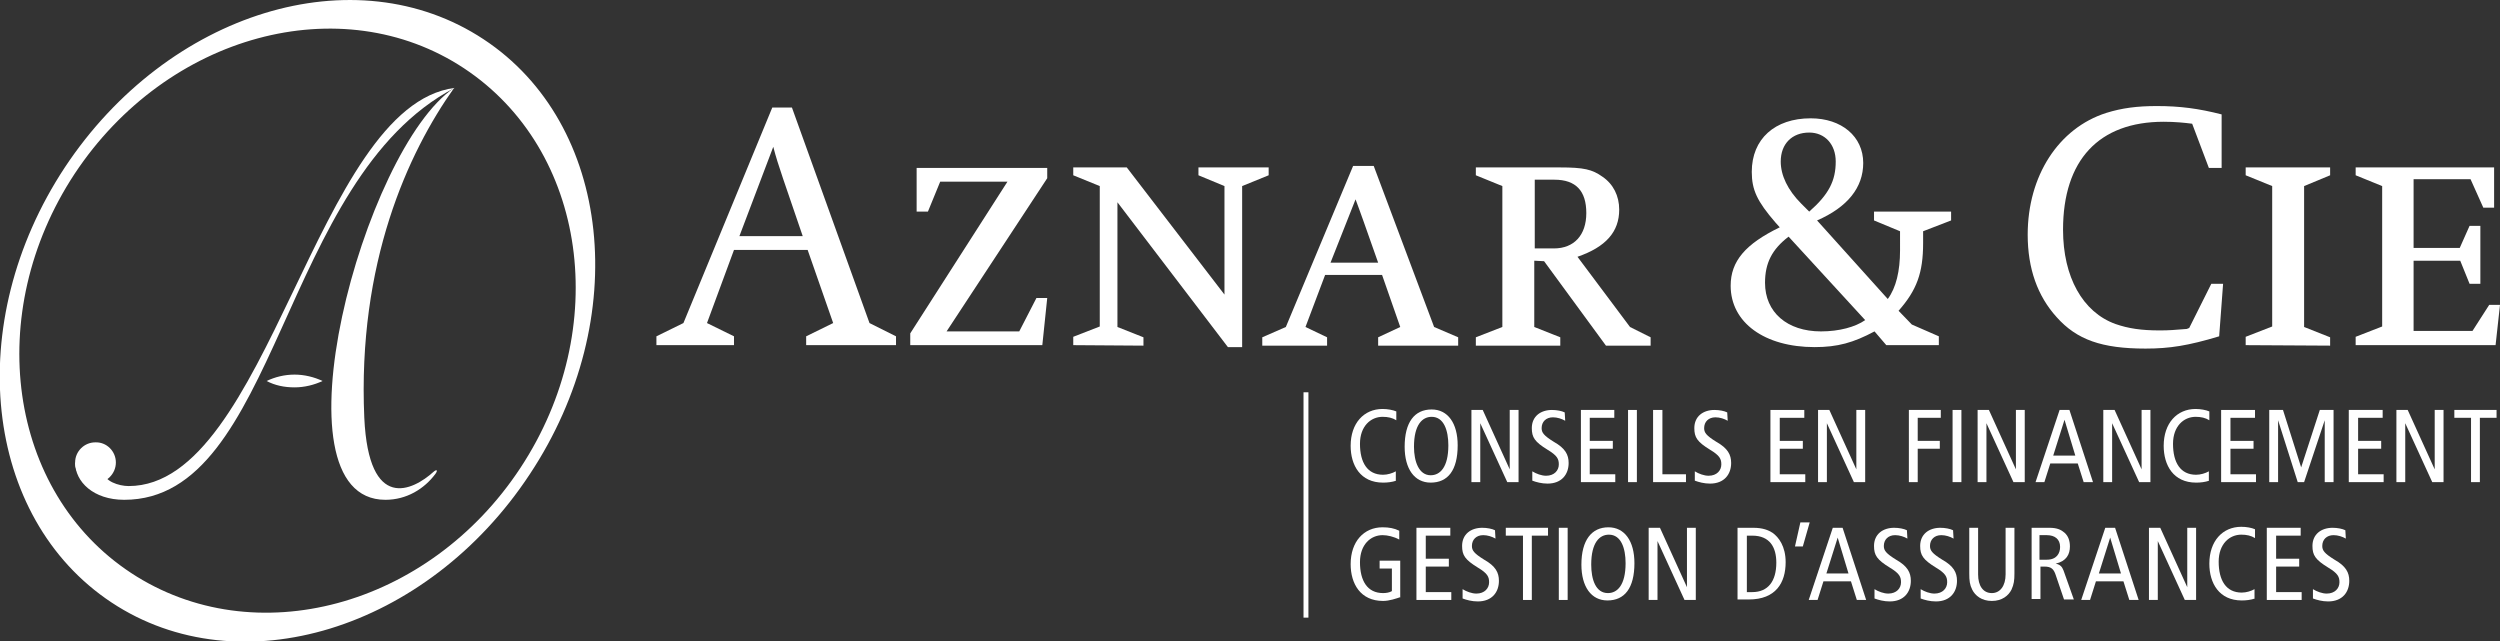 <?xml version="1.0" encoding="utf-8"?>
<!-- Generator: Adobe Illustrator 26.4.1, SVG Export Plug-In . SVG Version: 6.00 Build 0)  -->
<!DOCTYPE svg PUBLIC "-//W3C//DTD SVG 1.1//EN" "http://www.w3.org/Graphics/SVG/1.1/DTD/svg11.dtd">
<svg version="1.1" id="Calque_1" xmlns:x="http://ns.adobe.com/Extensibility/1.0/" xmlns:i="http://ns.adobe.com/AdobeIllustrator/10.0/" xmlns:graph="http://ns.adobe.com/Graphs/1.0/"
	 xmlns="http://www.w3.org/2000/svg" xmlns:xlink="http://www.w3.org/1999/xlink" x="0px" y="0px" viewBox="0 0 509.2 130.6"
	 style="enable-background:new 0 0 509.2 130.6;" xml:space="preserve">
<rect x="0" y="0" width="509.2" height="130.6" fill="#333333" stroke="none"/>
<style type="text/css">
	.st0{fill:#FFFFFF;}
</style>
<g>
	<path class="st0" d="M149.5,50.9L144,65.8l5.5,2.7v1.8h-15.8v-1.8l5.5-2.7l18.1-43.9h4l15.8,43.9l5.4,2.7v1.8h-18.3v-1.8l5.5-2.7
		l-5.2-14.9H149.5z M150.6,48.1h12.9l-4-11.7c-1-3-1.4-4.2-2-6.5L150.6,48.1z"/>
	<path class="st0" d="M185.4,70.3v-2.4L205.2,37h-13.7l-2.5,6.1h-2.3v-8.9h26.6v2.1l-20.5,31.2h14.8l3.5-6.8h2.2l-1,9.6H185.4z"/>
	<path class="st0" d="M218.6,70.3v-1.7l5.4-2.1V37.9l-5.4-2.2v-1.6h10.9L249.4,60V37.9l-5.3-2.2v-1.6h14.3v1.6l-5.4,2.2v32.8h-2.9
		l-22.5-29.5v25.4l5.3,2.1v1.7L218.6,70.3L218.6,70.3z"/>
	<path class="st0" d="M269.9,56l-4,10.6l4.4,2.1v1.7h-13.2v-1.7l4.8-2.1l13.7-32.8h4.2l12.3,32.8l4.9,2.1v1.7h-16.3v-1.7l4.5-2.1
		L281.5,56H269.9z M271,53.5h9.7l-3-8.5l-0.9-2.5l-0.7-1.9L271,53.5z"/>
	<path class="st0" d="M312.5,53.1v13.5l5.3,2.1v1.7h-17.2v-1.7l5.4-2.1V37.9l-5.4-2.2v-1.6h17.1c4.9,0,6.6,0.4,8.7,1.9
		c2.2,1.5,3.4,3.9,3.4,6.7c0,4.5-2.7,7.6-8.5,9.6L332,66.6l4.2,2.1v1.7h-9.1l-12.6-17.2L312.5,53.1L312.5,53.1z M312.5,50.6h4
		c4.1,0,6.6-2.7,6.6-7.2s-2.1-6.8-6.5-6.8h-4v14H312.5z"/>
	<path class="st0" d="M387,47.1l-5.3-2.2v-1.8h15.7v1.8l-5.7,2.2v2.4c0,6.1-1.3,9.6-5,13.8l2.7,2.8l5.5,2.4v1.8h-10.7l-2.4-2.8
		c-4.3,2.3-7.5,3.2-12.2,3.2c-10.2,0-17.1-5-17.1-12.5c0-5,3-8.5,10-11.9l-0.9-1c-3.7-4.3-4.8-6.6-4.8-10.3c0-6.7,4.7-10.9,12-10.9
		c6.3,0,10.7,3.7,10.7,9.1c0,5-3.2,9-9.4,11.7l14.4,16c1.7-2.3,2.5-5.7,2.5-9.9L387,47.1L387,47.1z M364.3,48.2
		c-3.4,2.6-4.8,5.4-4.8,9.4c0,6,4.5,9.9,11.4,9.9c3.7,0,7-0.9,9-2.3L364.3,48.2z M368.5,43.1c4-3.5,5.4-6.3,5.4-10.2
		c0-3.5-2.2-5.9-5.4-5.9c-3.5,0-5.8,2.3-5.8,5.9c0,2.8,1.4,5.8,4.2,8.6L368.5,43.1z"/>
	<path class="st0" d="M445.9,66.8l4.5-9h2.4L452,68.5c-6.3,1.9-10.1,2.5-15,2.5c-8.9,0-14-1.8-18.1-6.4c-3.9-4.3-5.9-9.9-5.9-16.8
		c0-12,6.3-21.7,16-24.8c3.2-1,6.3-1.4,10.3-1.4c4.7,0,8.5,0.5,13.2,1.7v10.9h-2.6l-3.4-9c-1.5-0.2-3.5-0.4-5.8-0.4
		c-13.2,0-20.5,7.8-20.5,22c0,9.6,4,16.8,10.7,19.2c2.6,0.9,5.2,1.3,9,1.3c1.9,0,3-0.1,5.5-0.3L445.9,66.8z"/>
	<path class="st0" d="M457.4,70.3v-1.7l5.4-2.1V37.9l-5.4-2.2v-1.6h17.2v1.6l-5.3,2.2v28.7l5.3,2.1v1.7L457.4,70.3L457.4,70.3z"/>
	<path class="st0" d="M491.6,53.1v14.3h12l3.4-5.3h2.2l-0.9,8.2h-28.5v-1.7l5.4-2.1V37.9l-5.4-2.2v-1.6H508v8.2h-2.2l-2.6-5.8h-11.6
		v14h9.4l2-4.5h2.2v11.8H503l-1.9-4.7H491.6z"/>
</g>
<g>
	<g>
		<path class="st0" d="M284.4,97.9c-0.9,0.3-1.8,0.4-2.7,0.4c-4.6,0-6.6-3.5-6.6-7.5c0-4.6,2.7-7.5,6.5-7.5c1,0,2.1,0.2,2.8,0.5v1.8
			c-0.8-0.5-1.7-0.7-2.8-0.7c-2.4,0-4.6,1.9-4.6,5.5c0,3.8,1.5,6.3,4.7,6.3c0.9,0,1.9-0.3,2.6-0.7v1.9H284.4z"/>
		<path class="st0" d="M291.6,83.4c3.3,0,5.3,2.8,5.3,7.3c0,5.1-2,7.6-5.5,7.6c-3.3,0-5.3-2.8-5.3-7.3
			C286.1,86,288.1,83.4,291.6,83.4z M291.4,96.8c1.9,0,3.6-1.6,3.6-6.1c0-3-0.9-5.8-3.4-5.8c-1.9,0-3.6,1.6-3.6,6.1
			C288,94,289,96.8,291.4,96.8z"/>
		<path class="st0" d="M299.7,83.5h2.3l5.5,12.1l0,0V83.5h1.8v14.7H307l-5.5-12l0,0v12h-1.8V83.5z"/>
		<path class="st0" d="M318.8,85.7c-0.7-0.4-1.6-0.7-2.5-0.7c-1.4,0-2.3,0.9-2.3,2.2c0,0.9,0.4,1.5,2.5,2.8c2.3,1.3,3,2.6,3,4.3
			c0,2.3-1.4,4.2-4.3,4.2c-1.2,0-2.3-0.3-3.1-0.6V96c0.8,0.5,1.9,0.9,2.8,0.9c1.7,0,2.6-1.1,2.6-2.3c0-1.1-0.3-1.8-2.3-3
			c-2.6-1.6-3.2-2.5-3.2-4.4c0-2.4,1.8-3.7,4.1-3.7c1,0,2,0.2,2.6,0.5L318.8,85.7L318.8,85.7z"/>
		<path class="st0" d="M322,83.5h6.8v1.6h-5v4.7h4.7v1.6h-4.7v5.2h5.2v1.6h-7V83.5z"/>
		<path class="st0" d="M331.6,83.5h1.8v14.7h-1.8V83.5z"/>
		<path class="st0" d="M336.8,83.5h1.8v13.1h4.8v1.6h-6.7V83.5H336.8z"/>
		<path class="st0" d="M351.9,85.7c-0.7-0.4-1.6-0.7-2.5-0.7c-1.4,0-2.3,0.9-2.3,2.2c0,0.9,0.4,1.5,2.5,2.8c2.3,1.3,3,2.6,3,4.3
			c0,2.3-1.4,4.2-4.3,4.2c-1.2,0-2.3-0.3-3.1-0.6V96c0.8,0.5,1.9,0.9,2.8,0.9c1.7,0,2.6-1.1,2.6-2.3c0-1.1-0.3-1.8-2.3-3
			c-2.6-1.6-3.2-2.5-3.2-4.4c0-2.4,1.8-3.7,4.1-3.7c1,0,2,0.2,2.6,0.5L351.9,85.7L351.9,85.7z"/>
		<path class="st0" d="M360.7,83.5h6.8v1.6h-5v4.7h4.7v1.6h-4.7v5.2h5.2v1.6h-7.1V83.5H360.7z"/>
		<path class="st0" d="M370.3,83.5h2.3l5.5,12.1l0,0V83.5h1.8v14.7h-2.3l-5.5-12l0,0v12h-1.8V83.5z"/>
		<path class="st0" d="M388.7,83.5h6.6v1.6h-4.7v4.7h4.5v1.6h-4.5v6.8h-1.8V83.5H388.7z"/>
		<path class="st0" d="M397.7,83.5h1.8v14.7h-1.8V83.5z"/>
		<path class="st0" d="M402.8,83.5h2.3l5.5,12.1l0,0V83.5h1.8v14.7h-2.3l-5.5-12l0,0v12h-1.8V83.5z"/>
		<path class="st0" d="M421.5,83.5l4.8,14.7h-1.9l-1.2-3.8h-5.6l-1.2,3.8h-1.8l4.9-14.7H421.5z M422.7,92.8l-2.2-7.3l0,0l-2.3,7.3
			H422.7z"/>
		<path class="st0" d="M428.4,83.5h2.3l5.5,12.1l0,0V83.5h1.8v14.7h-2.3l-5.5-12l0,0v12h-1.8V83.5z"/>
		<path class="st0" d="M450,97.9c-0.9,0.3-1.8,0.4-2.7,0.4c-4.6,0-6.6-3.5-6.6-7.5c0-4.6,2.7-7.5,6.5-7.5c1,0,2.1,0.2,2.8,0.5v1.8
			c-0.8-0.5-1.7-0.7-2.8-0.7c-2.4,0-4.6,1.9-4.6,5.5c0,3.8,1.5,6.3,4.7,6.3c0.9,0,1.9-0.3,2.6-0.7v1.9H450z"/>
		<path class="st0" d="M452.5,83.5h6.8v1.6h-5v4.7h4.7v1.6h-4.7v5.2h5.2v1.6h-7.1V83.5H452.5z"/>
		<path class="st0" d="M462.1,83.5h2.9l3.7,11.7l0,0l3.8-11.7h2.8v14.7h-1.8V85.6l0,0l-4.2,12.6H468l-4-12.6l0,0v12.6h-1.8V83.5
			H462.1z"/>
		<path class="st0" d="M478.5,83.5h6.8v1.6h-5v4.7h4.7v1.6h-4.7v5.2h5.2v1.6h-7.1V83.5H478.5z"/>
		<path class="st0" d="M488.1,83.5h2.3l5.5,12.1l0,0V83.5h1.8v14.7h-2.3l-5.5-12l0,0v12h-1.8V83.5z"/>
		<path class="st0" d="M503.3,85.1h-3.4v-1.6h8.6v1.6h-3.4v13.1h-1.8L503.3,85.1L503.3,85.1z"/>
		<path class="st0" d="M285.3,121.6c-0.9,0.3-2.3,0.8-3.6,0.8c-4.6,0-6.6-3.5-6.6-7.5c0-4.6,2.7-7.5,6.5-7.5c1.3,0,2.4,0.2,3.4,0.7
			v1.8c-1.1-0.6-2.4-0.9-3.4-0.9c-2.4,0-4.6,1.9-4.6,5.5c0,3.8,1.5,6.3,4.7,6.3c0.6,0,1.3-0.1,1.8-0.4v-4.6H281v-1.6h4.2v7.4H285.3z
			"/>
		<path class="st0" d="M288.6,107.5h6.8v1.6h-5v4.7h4.7v1.6h-4.7v5.2h5.2v1.6h-7.1v-14.7H288.6z"/>
		<path class="st0" d="M304.6,109.7c-0.7-0.4-1.6-0.7-2.5-0.7c-1.4,0-2.3,0.9-2.3,2.2c0,0.9,0.4,1.5,2.5,2.8c2.3,1.3,3,2.6,3,4.3
			c0,2.3-1.4,4.2-4.3,4.2c-1.2,0-2.3-0.3-3.1-0.6V120c0.8,0.5,1.9,0.9,2.8,0.9c1.7,0,2.6-1.1,2.6-2.3c0-1.1-0.3-1.8-2.3-3
			c-2.6-1.6-3.2-2.5-3.2-4.4c0-2.4,1.8-3.7,4.1-3.7c1,0,2,0.2,2.6,0.5L304.6,109.7L304.6,109.7z"/>
		<path class="st0" d="M310.1,109.1h-3.4v-1.6h8.6v1.6H312v13.1h-1.8v-13.1H310.1z"/>
		<path class="st0" d="M317.5,107.5h1.8v14.7h-1.8V107.5z"/>
		<path class="st0" d="M327.6,107.4c3.3,0,5.3,2.8,5.3,7.3c0,5.1-2,7.6-5.5,7.6c-3.3,0-5.3-2.8-5.3-7.3
			C322.1,110,324.2,107.4,327.6,107.4z M327.5,120.8c1.9,0,3.6-1.6,3.6-6.1c0-3-0.9-5.8-3.4-5.8c-1.9,0-3.6,1.6-3.6,6.1
			C324.1,118,325,120.8,327.5,120.8z"/>
		<path class="st0" d="M335.8,107.5h2.3l5.5,12.1l0,0v-12.1h1.8v14.7h-2.3l-5.5-12l0,0v12h-1.8V107.5z"/>
		<path class="st0" d="M353.9,107.5h3.2c2,0,3.1,0.5,3.9,1c1.3,0.9,2.7,2.8,2.7,6c0,4.2-2,7.6-7.5,7.6h-2.3L353.9,107.5L353.9,107.5
			z M355.8,120.6h1.1c3.2,0,4.9-2.2,4.9-6c0-3.1-1.3-5.5-4.9-5.5h-1.1V120.6z"/>
		<path class="st0" d="M366.7,106.4h1.9l-1.4,4.9h-1.6L366.7,106.4z"/>
		<path class="st0" d="M375.3,107.5l4.8,14.7h-1.9l-1.2-3.8h-5.6l-1.2,3.8h-1.8l4.9-14.7H375.3z M376.5,116.8l-2.2-7.3l0,0l-2.3,7.3
			H376.5z"/>
		<path class="st0" d="M388.5,109.7c-0.7-0.4-1.6-0.7-2.5-0.7c-1.4,0-2.3,0.9-2.3,2.2c0,0.9,0.4,1.5,2.5,2.8c2.3,1.3,3,2.6,3,4.3
			c0,2.3-1.4,4.2-4.3,4.2c-1.2,0-2.3-0.3-3.1-0.6V120c0.8,0.5,1.9,0.9,2.8,0.9c1.7,0,2.6-1.1,2.6-2.3c0-1.1-0.3-1.8-2.3-3
			c-2.6-1.6-3.2-2.5-3.2-4.4c0-2.4,1.8-3.7,4.1-3.7c1,0,2,0.2,2.6,0.5L388.5,109.7L388.5,109.7z"/>
		<path class="st0" d="M397.9,109.7c-0.7-0.4-1.6-0.7-2.5-0.7c-1.4,0-2.3,0.9-2.3,2.2c0,0.9,0.4,1.5,2.5,2.8c2.3,1.3,3,2.6,3,4.3
			c0,2.3-1.4,4.2-4.3,4.2c-1.2,0-2.3-0.3-3.1-0.6V120c0.8,0.5,1.9,0.9,2.8,0.9c1.7,0,2.6-1.1,2.6-2.3c0-1.1-0.3-1.8-2.3-3
			c-2.6-1.6-3.2-2.5-3.2-4.4c0-2.4,1.8-3.7,4.1-3.7c1,0,2,0.2,2.6,0.5L397.9,109.7L397.9,109.7z"/>
		<path class="st0" d="M410.3,116.8c0,1.4-0.1,2.2-0.6,3.3c-0.6,1.2-1.9,2.3-4,2.3s-3.4-1.1-4-2.3c-0.5-1-0.6-1.8-0.6-3.3v-9.3h1.8
			v9.5c0,2.3,1,3.8,2.8,3.8c1.7,0,2.8-1.5,2.8-3.8v-9.5h1.8L410.3,116.8L410.3,116.8z"/>
		<path class="st0" d="M413.6,107.5h3.8c1.6,0,2.4,0.4,3.1,1c0.8,0.7,1.1,1.7,1.1,2.8c0,1.6-0.7,3-2.9,3.5l0,0
			c0.9,0.2,1.3,0.6,1.6,1.4l2.1,5.9h-2l-1.7-5c-0.4-1.2-0.9-1.7-2.3-1.7h-0.8v6.6h-1.8v-14.5H413.6z M415.5,114h1.4
			c2,0,2.7-1.3,2.7-2.6c0-1.6-1.1-2.4-2.7-2.4h-1.5v5H415.5z"/>
		<path class="st0" d="M430.8,107.5l4.8,14.7h-1.9l-1.2-3.8h-5.6l-1.2,3.8h-1.8l4.9-14.7H430.8z M432,116.8l-2.2-7.3l0,0l-2.3,7.3
			H432z"/>
		<path class="st0" d="M437.7,107.5h2.3l5.5,12.1l0,0v-12.1h1.8v14.7H445l-5.5-12l0,0v12h-1.8V107.5z"/>
		<path class="st0" d="M459.3,121.9c-0.9,0.3-1.8,0.4-2.7,0.4c-4.6,0-6.6-3.5-6.6-7.5c0-4.6,2.7-7.5,6.5-7.5c1.1,0,2.1,0.2,2.8,0.5
			v1.8c-0.8-0.5-1.7-0.7-2.8-0.7c-2.4,0-4.6,1.9-4.6,5.5c0,3.8,1.5,6.3,4.7,6.3c0.9,0,1.9-0.3,2.6-0.7v1.9H459.3z"/>
		<path class="st0" d="M461.8,107.5h6.8v1.6h-5v4.7h4.7v1.6h-4.7v5.2h5.2v1.6h-7.1v-14.7H461.8z"/>
		<path class="st0" d="M477.8,109.7c-0.7-0.4-1.6-0.7-2.5-0.7c-1.4,0-2.3,0.9-2.3,2.2c0,0.9,0.4,1.5,2.5,2.8c2.3,1.3,3,2.6,3,4.3
			c0,2.3-1.4,4.2-4.3,4.2c-1.2,0-2.3-0.3-3.1-0.6V120c0.8,0.5,1.9,0.9,2.8,0.9c1.7,0,2.6-1.1,2.6-2.3c0-1.1-0.3-1.8-2.3-3
			c-2.6-1.6-3.2-2.5-3.2-4.4c0-2.4,1.8-3.7,4.1-3.7c1,0,2,0.2,2.6,0.5L477.8,109.7L477.8,109.7z"/>
	</g>
</g>
<g>
	<path class="st0" d="M107.9,96.6C87,128.3,48.8,140,22.7,122.7s-30.4-56.9-9.5-88.6C34.2,2.4,72.3-9.3,98.5,8
		C124.6,25.2,128.9,64.9,107.9,96.6z M94.5,13.9C69.5-2.6,34,7,15.2,35.4c-18.7,28.4-13.6,64.8,11.5,81.3s60.6,7,79.3-21.4
		S119.6,30.5,94.5,13.9z"/>
	<path class="st0" d="M92.5,17.9c-9.4,13.2-19.7,35.7-18.3,67.2c0.9,19.3,9.9,14.8,14.1,11c0.7-0.6,0.9-0.3,0.4,0.4
		c-2.3,3.1-5.9,5.3-10.2,5.3C54.8,101.8,74,30.3,92.5,17.9z"/>
	<path class="st0" d="M21.1,96c0,2,3.1,3,5.1,3c28.5,0,38.1-77.4,66.4-81.1C57,36.5,56.7,101.8,25.3,101.8c-6.3,0-10-3.7-10-7.6"/>
	<path class="st0" d="M54.3,77.6c1.7,0.9,3.6,1.3,5.7,1.3c2,0,4-0.5,5.7-1.3C64,76.8,62,76.3,60,76.3C57.9,76.3,56,76.8,54.3,77.6z"
		/>
	<path class="st0" d="M23.6,94.2c0,2.3-1.9,4.2-4.2,4.2s-4.1-1.9-4.1-4.2c0-2.3,1.9-4.1,4.1-4.1C21.7,90,23.6,91.9,23.6,94.2z"/>
</g>
<rect x="265.5" y="79.9" class="st0" width="1" height="45.9"/>
</svg>
